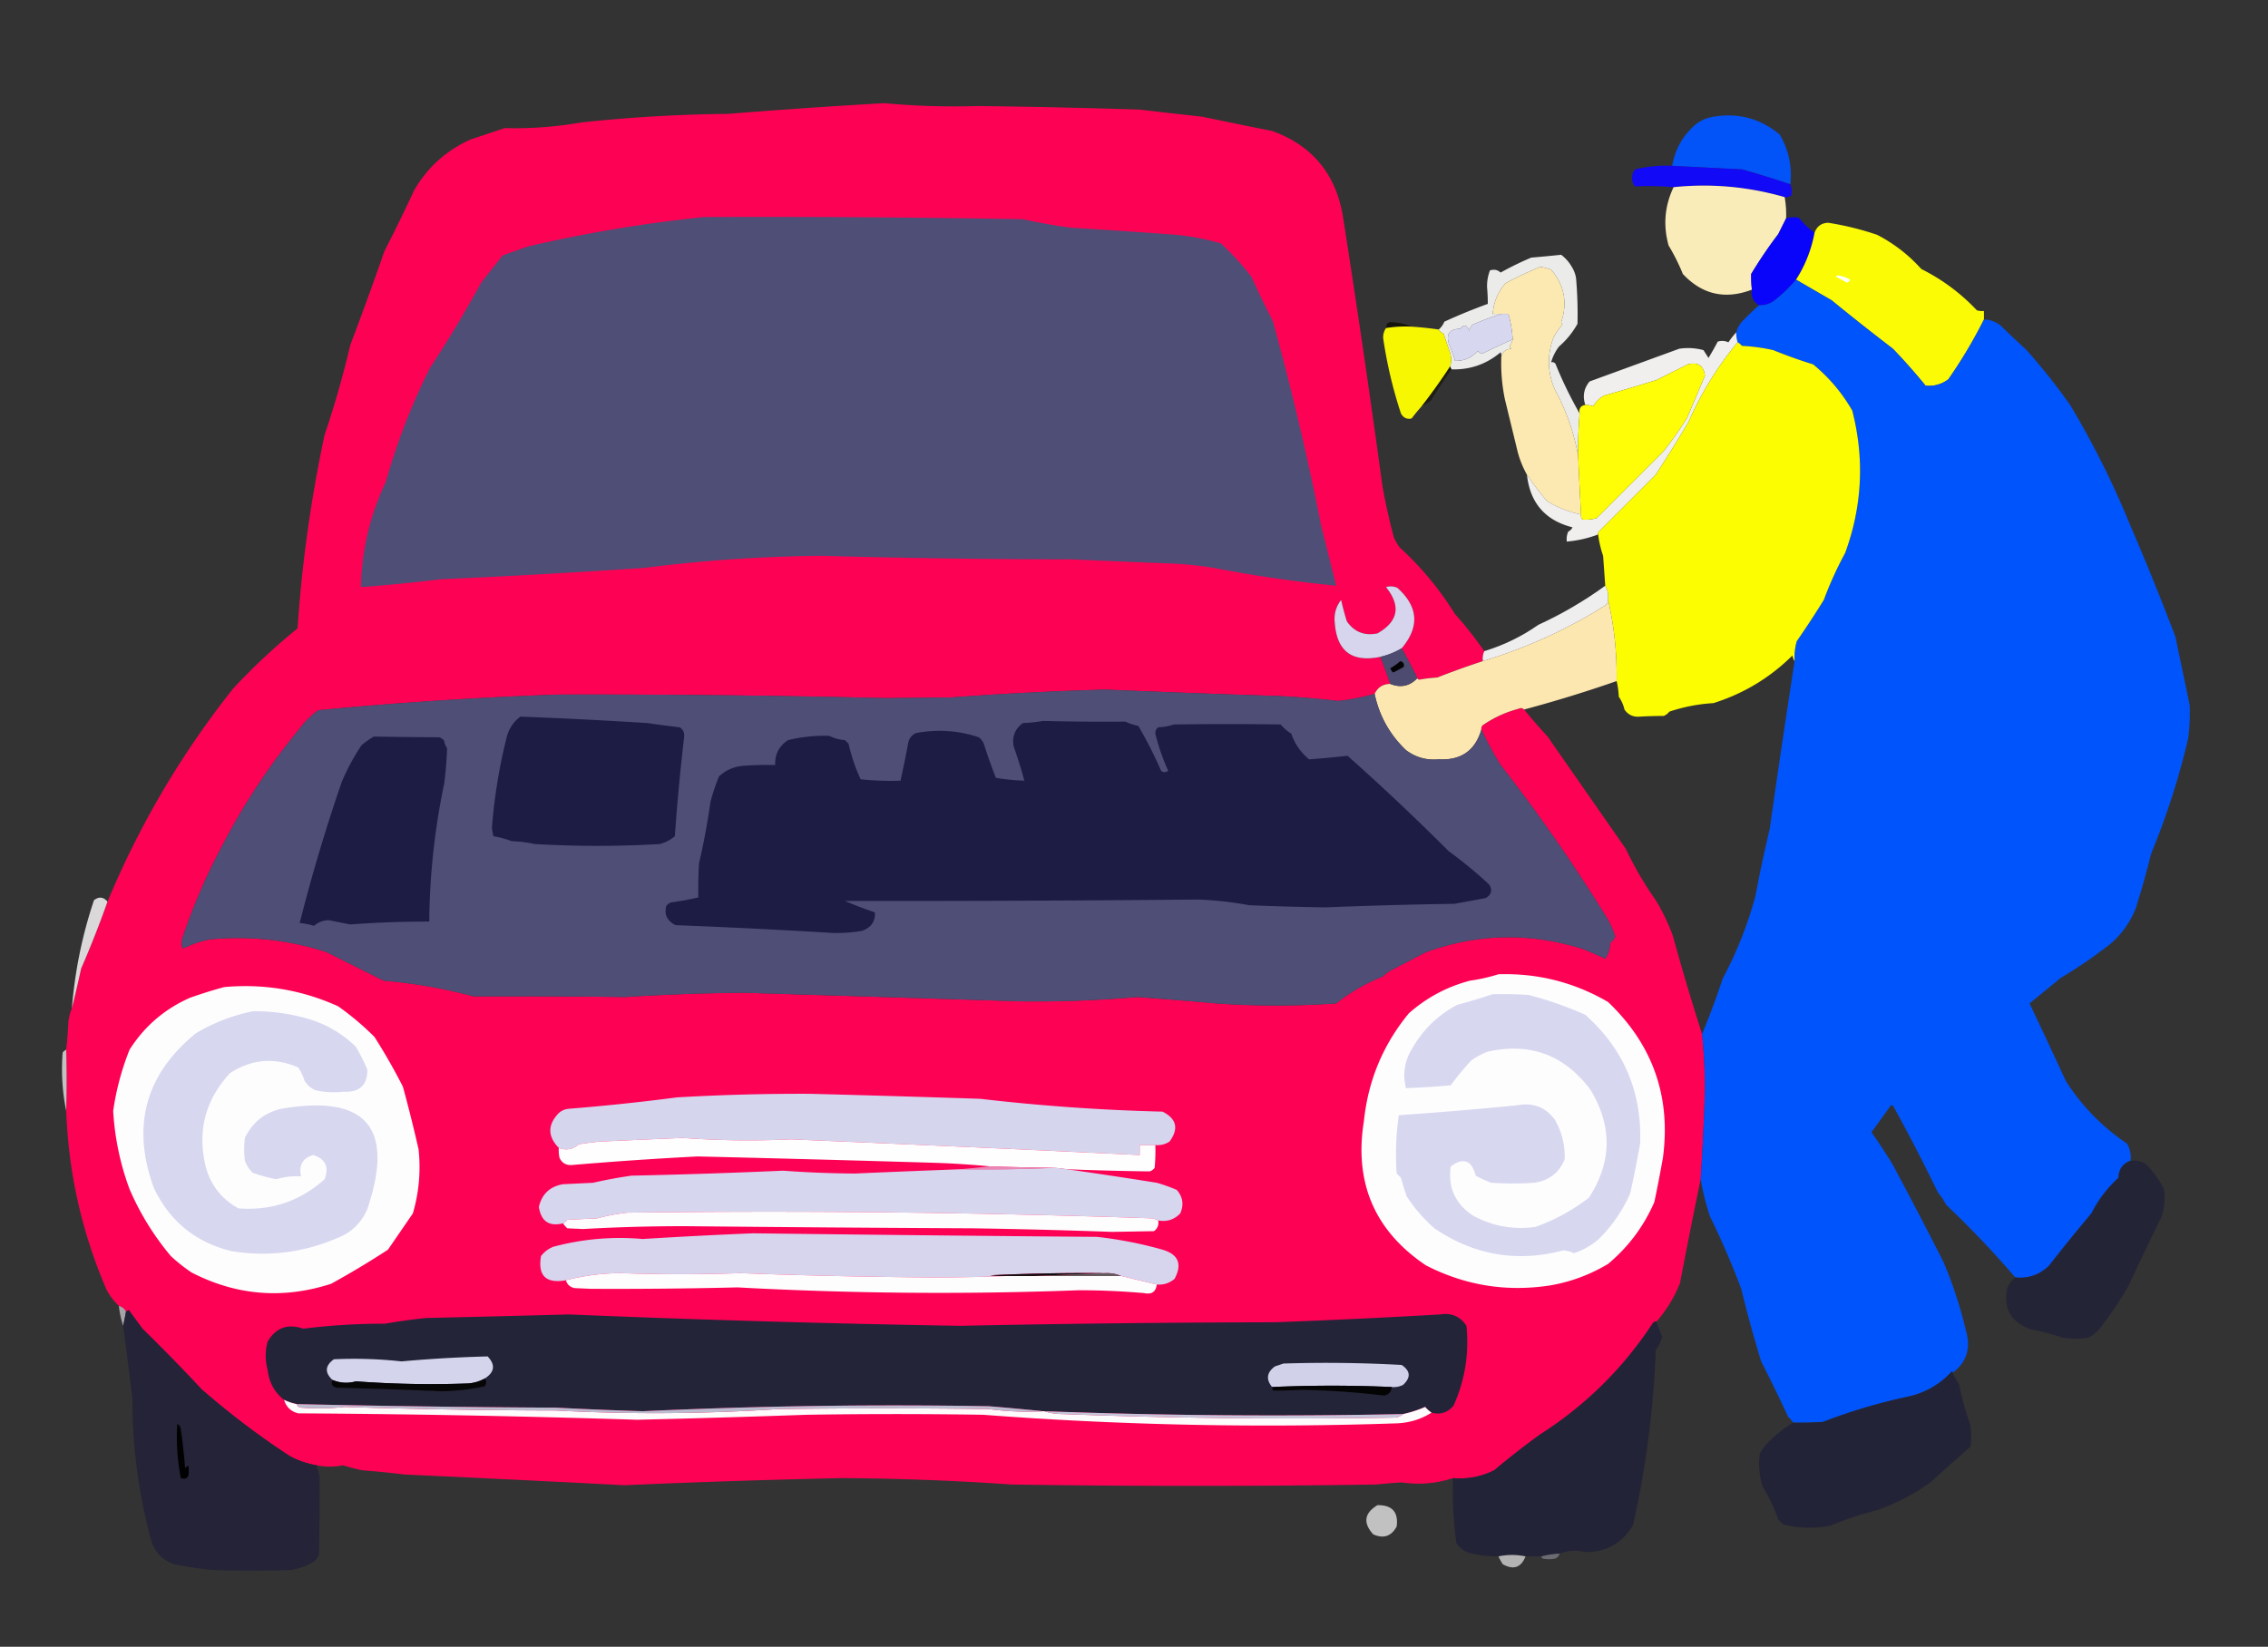 <svg xmlns="http://www.w3.org/2000/svg" width="1593" height="1157" shape-rendering="geometricPrecision" text-rendering="geometricPrecision" image-rendering="optimizeQuality" fill-rule="evenodd" clip-rule="evenodd"><rect width="100%" height="100%" fill="#333333" stroke="none"/><path fill="#fe0255" d="M1042.5 457.5c-.97 2.107-1.3 4.441-1 7a612.384 612.384 0 00-32 11.5c-4.21.261-8.37.761-12.5 1.5-.765-.07-1.265-.403-1.5-1a314.81 314.81 0 00-11-21c12.741-15.1 11.741-29.266-3-42.5-2.694-1.19-5.361-1.356-8-.5 10.637 13.269 8.637 24.102-6 32.5-9.116 1.855-16.282-.979-21.5-8.5a172.405 172.405 0 01-4-15c-3.663 4.644-5.163 9.978-4.5 16 1.442 20.071 12.109 28.071 32 24a322.157 322.157 0 017 19c-5.163.077-8.83 2.41-11 7a158.236 158.236 0 01-25.5 5 612.743 612.743 0 00-42.5-3.5 11314.75 11314.75 0 01-121-4.5 2344.29 2344.29 0 00-108 5.5l-46.5.5a8611.374 8611.374 0 00-229.5-2.5 2785.97 2785.97 0 00-169 11 64.757 64.757 0 00-13.5 13.5c-20.415 24.767-38.082 51.433-53 80a425.6 425.6 0 00-29 67c-.814 2.402-.647 4.735.5 7a71.196 71.196 0 0119-6.5c28.006-2.667 55.339.333 82 9 13.263 6.653 26.596 13.32 40 20a362.04 362.04 0 0163 11c35.507-.101 71.007.065 106.5.5a1514.83 1514.83 0 0183.5-3c64.67 1.959 129.336 3.959 194 6a814.003 814.003 0 0082-3c18.658 1.32 37.324 2.82 56 4.5a611.314 611.314 0 0084 0c10.007-7.996 21.007-14.33 33-19a22.755 22.755 0 015-4l25-13c36.79-13.284 73.79-13.95 111-2a422.772 422.772 0 0115 6.5c2.22-3.291 3.39-6.957 3.5-11 1.56-1.225 2.73-2.725 3.5-4.5a69.13 69.13 0 00-5.5-12.5 1194.665 1194.665 0 00-75-108 227.387 227.387 0 01-13.5-25c-.22-1.175.11-2.175 1-3 7.63-5.27 15.96-9.103 25-11.5 1.57-.765 2.9-.598 4 .5a435.339 435.339 0 0016.5 19c18.33 26.333 36.67 52.667 55 79a241.107 241.107 0 0021 36c4.8 7.937 8.8 16.27 12 25 6.36 23.246 13.2 46.246 20.5 69a377.433 377.433 0 012 39.5c-.62 20.855-1.62 41.688-3 62.5-5 24.16-9.83 48.493-14.5 73-4.01 10.029-9.51 19.029-16.5 27-1-.086-1.83.248-2.5 1-20.82 31.823-47.32 57.99-79.5 78.5a574.126 574.126 0 00-32 25c-9.15 4.54-18.82 6.37-29 5.5-11.74 3.85-23.738 4.85-36 3-6.007.41-12.007.91-18 1.5a8467.667 8467.667 0 01-256 0 1846.467 1846.467 0 00-119.5-4.5 6862.568 6862.568 0 00-152.5 5c-51.328-2.69-102.662-5.19-154-7.5-9.95-1.22-19.95-2.22-30-3-4.572-.97-9.072-2.14-13.5-3.5-6.226 1.22-12.393 1.22-18.5 0a61.584 61.584 0 01-19-6.5 557.52 557.52 0 01-62-47 1245.865 1245.865 0 00-41.5-42.5l-9.5-13c-.683.363-1.35.696-2 1-1.085-2.087-2.751-3.42-5-4-3.352-3.195-6.186-6.862-8.5-11-17.389-40.222-26.889-82.222-28.5-126a755.25 755.25 0 000-43 290.45 290.45 0 001.5-19 32.074 32.074 0 012.5-10 1089.3 1089.3 0 006.5-28 710.173 710.173 0 0018.5-47c22.632-54.296 52.132-104.296 88.5-150a444.715 444.715 0 0145-42 953.6 953.6 0 0119-136 678.552 678.552 0 0018-63 2530.036 2530.036 0 0024-66 1280.152 1280.152 0 0021-43c9.329-15.99 22.495-27.823 39.5-35.5l24-8a270.7 270.7 0 0054-4 1069.259 1069.259 0 01103-6c36.474-2.93 72.974-5.43 109.5-7.5a544.217 544.217 0 0066 2c37.845.458 75.678 1.291 113.5 2.5a5442.105 5442.105 0 0044 5 3802.36 3802.36 0 0049 10c27.658 9.996 44.158 29.496 49.5 58.5a9493.444 9493.444 0 0128 191 433.398 433.398 0 008 36 36.16 36.16 0 004 7c15.143 13.817 28.14 29.483 39 47a253.214 253.214 0 0120.5 26z" opacity=".994"/><path fill="#0054ff" d="M1257.5 129.5a673.035 673.035 0 00-34-10.5c-16.37-.799-32.7-1.633-49-2.5 2.08-11.912 7.75-21.745 17-29.5 3.57-2.637 7.57-4.303 12-5 17.48-2.908 32.98 1.258 46.5 12.5 6.35 10.766 8.85 22.433 7.5 35z" opacity=".962"/><path fill="#1108fe" d="M1174.5 116.5c16.3.867 32.63 1.701 49 2.5a673.035 673.035 0 0134 10.5c1.06 2.573 1.22 5.239.5 8-1.36.88-2.86 1.214-4.5 1-25.57-7.373-51.57-9.707-78-7-8.98-.789-17.98-.955-27-.5-1.53-1.648-2.2-3.648-2-6-.2-2.352.47-4.352 2-6a91.525 91.525 0 0126-2.5z" opacity=".963"/><path fill="#fef0bc" d="M1253.5 138.5a67.128 67.128 0 011 15c-1.81 3.614-3.64 7.28-5.5 11a316.238 316.238 0 00-19 28c-.06 3.648.1 7.315.5 11-18.75 7.151-34.91 3.485-48.5-11a140.433 140.433 0 00-10-20c-3.94-14.155-2.78-27.822 3.5-41 26.43-2.707 52.43-.373 78 7z" opacity=".979"/><path fill="#4f4e76" d="M494.5 152.5c74.673-.298 149.339.202 224 1.5a380.009 380.009 0 0034 6 4830.328 4830.328 0 0174 5 168.546 168.546 0 0131 6 178.562 178.562 0 0121.5 23.5 660.982 660.982 0 0015 31 1990.862 1990.862 0 0134 144l10.5 42a921.198 921.198 0 01-86-12.5 266.765 266.765 0 00-28-3c-24.004-.933-48.004-1.933-72-3a6365.22 6365.22 0 01-175.5-2.5c-41.664.4-83.164 3.233-124.5 8.5a6344.479 6344.479 0 01-143 8 1229.96 1229.96 0 01-56 5.5c.524-25.778 6.358-50.445 17.5-74a448.166 448.166 0 0131-80 858.127 858.127 0 0036-60l15-19a514.641 514.641 0 0118.5-6.5 986.28 986.28 0 01123-20.5z"/><path fill="#0905fe" d="M1274.5 163.5c-2.17 11.846-6.5 22.846-13 33a103.076 103.076 0 01-15 14.5c-3.23 2.467-6.9 3.633-11 3.5-4.06-2.456-5.72-6.123-5-11a88.36 88.36 0 01-.5-11 316.238 316.238 0 0119-28c1.86-3.72 3.69-7.386 5.5-11a17.174 17.174 0 019-.5 54.768 54.768 0 0011 10.5z" opacity=".977"/><path fill="#fdfe05" d="M1393.5 224.5a337.258 337.258 0 01-25 42c-4.75 3.539-10.08 5.039-16 4.5a420.633 420.633 0 00-23-26 1648.743 1648.743 0 01-43-34c-8.36-4.845-16.69-9.678-25-14.5 6.5-10.154 10.83-21.154 13-33 1.6-4.436 4.77-6.769 9.5-7a203.356 203.356 0 0134.5 8.5c11.76 6.088 22.09 14.088 31 24 14.69 7.355 27.69 17.021 39 29 1.63.494 3.3.66 5 .5v6z" opacity=".982"/><path fill="#fefefd" d="M1109.5 290.5a300.208 300.208 0 00-1 30c-2.86-16.325-8.36-31.992-16.5-47-5.05-11.766-5.38-23.766-1-36a45.272 45.272 0 016.5-9.5 3.627 3.627 0 01-1-1.5c4.67-13.661 2.34-25.995-7-37-2.43-.9-4.93-1.566-7.5-2a236.91 236.91 0 00-24.5 11.5c-5.43 6.116-8.43 13.283-9 21.5h6a239.41 239.41 0 00-20 7.5c-1.39 1.171-2.23 2.671-2.5 4.5-1.59-4.322-3.76-4.822-6.5-1.5-7.64.175-10.14 4.008-7.5 11.5 1.53 3.59 2.86 7.257 4 11 6.28.228 11.61-2.106 16-7 .74 1.074 1.74 1.741 3 2a640.624 640.624 0 0121.5-10 15.52 15.52 0 01-2 4.5 3.92 3.92 0 001 2c-3.72.233-6.05 2.066-7 5.5a4.949 4.949 0 00-.5-3c-9.97 8.404-21.47 12.404-34.5 12-.33-.667-.67-1.333-1-2 1.15-3.554.99-7.22-.5-11a484.64 484.64 0 01-4-12c-1.52-.663-2.69-1.663-3.5-3 1.75-1.462 3.09-3.295 4-5.5a398.52 398.52 0 0130.5-12.5c.01-3.799-.15-7.633-.5-11.5-.13-4.173.54-8.173 2-12 2.88-.957 5.38-.457 7.5 1.5 6.97-3.9 14.13-7.4 21.5-10.5 7.15-.619 14.15-1.285 21-2 3.07 2.282 5.57 5.116 7.5 8.5a20.573 20.573 0 013 8c.92 10.66 1.25 21.327 1 32-3.38 6.067-7.71 11.4-13 16-2.55 3.36-4.38 7.026-5.5 11 1.18-.219 2.18.114 3 1a282.919 282.919 0 0017 35z" opacity=".904"/><path fill="#fee9b2" d="M1108.5 320.5c.59 13.674 1.26 27.341 2 41a74.751 74.751 0 01-24-9.5 209.759 209.759 0 01-14-18.5 67.283 67.283 0 01-6.5-16l-9-37a124.302 124.302 0 01-2.5-30c.95-3.434 3.28-5.267 7-5.5a3.92 3.92 0 01-1-2 15.52 15.52 0 002-4.5 88.703 88.703 0 00-3-18h-11c.57-8.217 3.57-15.384 9-21.5a236.91 236.91 0 0124.5-11.5c2.57.434 5.07 1.1 7.5 2 9.34 11.005 11.67 23.339 7 37 .21.586.54 1.086 1 1.5a45.272 45.272 0 00-6.5 9.5c-4.38 12.234-4.05 24.234 1 36 8.14 15.008 13.64 30.675 16.5 47z" opacity=".992"/><path fill="#fffef5" d="M1289.5 194.5c.24-.597.74-.93 1.5-1 3.08.443 5.91 1.443 8.5 3-.39 1.22-1.22 1.887-2.5 2a82.1 82.1 0 00-7.5-4z"/><path fill="#0055fe" d="M1261.5 196.5c8.31 4.822 16.64 9.655 25 14.5a1648.743 1648.743 0 0043 34 420.633 420.633 0 0123 26c5.92.539 11.25-.961 16-4.5a337.258 337.258 0 0025-42c4.51.088 8.51 1.588 12 4.5a644.675 644.675 0 0017.5 16.5 434.262 434.262 0 0131 39 617.018 617.018 0 0142 84 1914.602 1914.602 0 0132 79c3.33 16 6.67 32 10 48a145.06 145.06 0 01-1 23 520.666 520.666 0 01-26 81 649.763 649.763 0 01-11 39c-3.89 9.559-9.73 17.725-17.5 24.5a331.942 331.942 0 01-35 24c-7.33 6-14.67 12-22 18a4029.682 4029.682 0 0125.5 54.5c11.29 17.622 25.62 32.289 43 44 2.13 3.708 2.97 7.708 2.5 12-5.5 1.973-8.34 5.973-8.5 12-7.87 7.197-14.2 15.531-19 25a1252.362 1252.362 0 00-30 37c-6.74 6.305-14.57 8.972-23.5 8a695.294 695.294 0 00-48.5-51 64.38 64.38 0 00-6-9 1271.12 1271.12 0 00-31-60c-.89-1.211-1.73-1.211-2.5 0-4.33 6-8.67 12-13 18a487.52 487.52 0 0114.5 22 3391.55 3391.55 0 0136 69 300.836 300.836 0 0116 49c3.34 12.049.18 21.716-9.5 29 .07-.438-.1-.772-.5-1-8.03 8.77-17.86 14.603-29.5 17.5a394.969 394.969 0 00-61 18c-6.99.5-13.99.666-21 .5a19.491 19.491 0 00-3.5-4 1058.894 1058.894 0 00-19-39 967.27 967.27 0 01-14-51 574.336 574.336 0 00-22-51 185.968 185.968 0 01-6.5-26c1.38-20.812 2.38-41.645 3-62.5.02-13.208-.64-26.375-2-39.5a542.61 542.61 0 0014.5-39 272.35 272.35 0 0023-58 976.754 976.754 0 0110-47 8997.117 8997.117 0 0117.5-118c-.31-4.767.19-9.434 1.5-14a661.656 661.656 0 0019-29 258.106 258.106 0 0115-33c12.01-32.824 13.68-66.157 5-100-7.17-12.491-16.34-23.324-27.5-32.5a351.33 351.33 0 01-28-10 126.666 126.666 0 00-22-3 10.435 10.435 0 00-3-2.5 21.462 21.462 0 01-1-7c.84-3.016 2.34-5.683 4.5-8 3.76-3.926 7.59-7.592 11.5-11 4.1.133 7.77-1.033 11-3.5a103.076 103.076 0 0015-14.5z" opacity=".991"/><path fill="#d7d7f0" d="M1054.5 220.5h5a88.703 88.703 0 013 18 640.624 640.624 0 00-21.5 10c-1.26-.259-2.26-.926-3-2-4.39 4.894-9.72 7.228-16 7-1.14-3.743-2.47-7.41-4-11-2.64-7.492-.14-11.325 7.5-11.5 2.74-3.322 4.91-2.822 6.5 1.5.27-1.829 1.11-3.329 2.5-4.5a239.41 239.41 0 0120-7.5z"/><path fill="#0e0c02" d="M991.5 229.5a86.749 86.749 0 00-18 1c.073-3.45 1.906-4.783 5.5-4 4.45.322 8.616 1.322 12.5 3z" opacity=".766"/><path fill="#fdfd01" d="M991.5 229.5c6.363.42 12.7 1.087 19 2 .81 1.337 1.98 2.337 3.5 3a484.64 484.64 0 004 12c1.49 3.78 1.65 7.446.5 11a410.955 410.955 0 01-20 28 123.085 123.085 0 00-7 8.5c-3.289.746-5.789-.42-7.5-3.5a312.187 312.187 0 01-12.5-53c-.06-2.655.607-4.989 2-7a86.749 86.749 0 0118-1z" opacity=".965"/><path fill="#fffefc" d="M1219.5 233.5c-.05 2.403.28 4.736 1 7-14.05 16.927-25.55 35.594-34.5 56a1051.004 1051.004 0 01-23 37c-13.33 13.333-26.67 26.667-40 40-.46.594-.63 1.261-.5 2a81.556 81.556 0 01-22 5c-.31-2.424.03-4.757 1-7a6.575 6.575 0 003-3c-19.2-4.868-29.86-17.201-32-37a209.759 209.759 0 0014 18.5 74.751 74.751 0 0024 9.5c-.17 1.322.16 2.489 1 3.5 3.37.33 6.7-.003 10-1l46.5-46.5a239.413 239.413 0 0017-24c4.19-9.935 8.36-19.768 12.5-29.5-.9-7.125-4.9-9.792-12-8-7.3 3.651-14.64 7.318-22 11a1534.156 1534.156 0 01-37 11c-3.19 1.855-5.69 4.355-7.5 7.5a13.006 13.006 0 00-5.5-1c-2.05-6.11-1.05-11.61 3-16.5l63-23c5.75-.851 11.42-.517 17 1 1.17 1.833 2.33 3.667 3.5 5.5a195.67 195.67 0 006.5-11.5c2.6-.769 5.1-.602 7.5.5a59.74 59.74 0 015.5-7z" opacity=".925"/><path fill="#fefe02" d="M1220.5 240.5c1.13.622 2.13 1.455 3 2.5 7.43.357 14.76 1.357 22 3a351.33 351.33 0 0028 10c11.16 9.176 20.33 20.009 27.5 32.5 8.68 33.843 7.01 67.176-5 100a258.106 258.106 0 00-15 33 661.656 661.656 0 01-19 29 40.793 40.793 0 00-1.5 14c-.79-1.109-1.29-2.442-1.5-4-15.77 15.636-34.27 26.803-55.5 33.5a118.706 118.706 0 00-31 6 8.878 8.878 0 01-4 3c-5.74.016-11.41.183-17 .5-4.46.354-7.96-1.312-10.5-5-.76-3.285-2.09-6.285-4-9-.18-3.856-.68-7.523-1.5-11a236.203 236.203 0 00-6-57c.34-3.66-.33-6.993-2-10l-1.5-21a74.218 74.218 0 01-3.5-15c-.13-.739.04-1.406.5-2 13.33-13.333 26.67-26.667 40-40a1051.004 1051.004 0 0023-37c8.95-20.406 20.45-39.073 34.5-56z" opacity=".995"/><path fill="#fffe06" d="M1110.5 361.5c-.74-13.659-1.41-27.326-2-41-.17-10.024.17-20.024 1-30-.61-3.469.72-5.469 4-6 1.9-.067 3.73.267 5.5 1 1.81-3.145 4.31-5.645 7.5-7.5 12.38-3.511 24.71-7.178 37-11 7.36-3.682 14.7-7.349 22-11 7.1-1.792 11.1.875 12 8-4.14 9.732-8.31 19.565-12.5 29.5a239.413 239.413 0 01-17 24l-46.5 46.5c-3.3.997-6.63 1.33-10 1-.84-1.011-1.17-2.178-1-3.5z" opacity=".999"/><path fill="#131203" d="M1018.5 257.5c.33.667.67 1.333 1 2-5 7.18-9.84 14.513-14.5 22a36.813 36.813 0 01-6.5 4 410.955 410.955 0 0020-28z" opacity=".608"/><path fill="#d7d4ee" d="M984.5 455.5a53.033 53.033 0 01-15 6c-19.891 4.071-30.558-3.929-32-24-.663-6.022.837-11.356 4.5-16a172.405 172.405 0 004 15c5.218 7.521 12.384 10.355 21.5 8.5 14.637-8.398 16.637-19.231 6-32.5 2.639-.856 5.306-.69 8 .5 14.741 13.234 15.741 27.4 3 42.5z"/><path fill="#fffefe" d="M1127.5 411.5c1.67 3.007 2.34 6.34 2 10-.06 2.092-1.06 3.592-3 4.5-26.56 16.613-54.9 29.446-85 38.5-.3-2.559.03-4.893 1-7 13.67-4.165 26.34-10.332 38-18.5 16.72-7.68 32.38-16.846 47-27.5z" opacity=".919"/><path fill="#fee8b1" d="M1129.5 421.5a236.203 236.203 0 016 57 915.35 915.35 0 01-65 20c-1.1-1.098-2.43-1.265-4-.5-9.04 2.397-17.37 6.23-25 11.5-.89.825-1.22 1.825-1 3-4.29 14.834-14.29 21.834-30 21-8.57.777-16.233-1.39-23-6.5-11.402-10.902-18.736-24.069-22-39.5 2.17-4.59 5.837-6.923 11-7 7.309 2.92 13.642 1.587 19-4 .235.597.735.93 1.5 1 4.13-.739 8.29-1.239 12.5-1.5a612.384 612.384 0 0132-11.5c30.1-9.054 58.44-21.887 85-38.5 1.94-.908 2.94-2.408 3-4.5z" opacity=".993"/><path fill="#4e4b70" d="M984.5 455.5a314.81 314.81 0 0111 21c-5.358 5.587-11.691 6.92-19 4a322.157 322.157 0 00-7-19 53.033 53.033 0 0015-6z"/><path fill="#030305" d="M983.5 464.5c2.109.552 2.942 1.886 2.5 4a80.507 80.507 0 01-7.5 4 7.293 7.293 0 01-2-3 38.252 38.252 0 007-5z"/><path fill="#4f4e76" d="M965.5 487.5c3.264 15.431 10.598 28.598 22 39.5 6.767 5.11 14.43 7.277 23 6.5 15.71.834 25.71-6.166 30-21a227.387 227.387 0 0013.5 25 1194.665 1194.665 0 0175 108 69.13 69.13 0 015.5 12.5c-.77 1.775-1.94 3.275-3.5 4.5-.11 4.043-1.28 7.709-3.5 11a422.772 422.772 0 00-15-6.5c-37.21-11.95-74.21-11.284-111 2l-25 13a22.755 22.755 0 00-5 4c-11.993 4.67-22.993 11.004-33 19a611.314 611.314 0 01-84 0 2943.767 2943.767 0 00-56-4.5 814.003 814.003 0 01-82 3c-64.664-2.041-129.33-4.041-194-6a1514.83 1514.83 0 00-83.5 3 7053.107 7053.107 0 00-106.5-.5 362.04 362.04 0 00-63-11 17134.536 17134.536 0 01-40-20c-26.661-8.667-53.994-11.667-82-9a71.196 71.196 0 00-19 6.5c-1.147-2.265-1.314-4.598-.5-7a425.6 425.6 0 0129-67c14.918-28.567 32.585-55.233 53-80a64.757 64.757 0 0113.5-13.5 2785.97 2785.97 0 01169-11c76.511-.186 153.011.647 229.5 2.5l46.5-.5a2344.29 2344.29 0 01108-5.5 11314.75 11314.75 0 00121 4.5 612.743 612.743 0 0142.5 3.5 158.236 158.236 0 0025.5-5z"/><path fill="#1c1c44" d="M365.5 503.5a3409.695 3409.695 0 0189 4.5 815.97 815.97 0 0023 3c2.419 1.686 3.419 4.019 3 7a1502.755 1502.755 0 00-6.5 69.5c-3.053 2.581-6.553 4.415-10.5 5.5a753.218 753.218 0 01-88 0 84.519 84.519 0 00-16-2 69.078 69.078 0 00-13-3.5l-1-5.5a379.398 379.398 0 0110.5-64.5c1.64-5.854 4.806-10.521 9.5-14zm367 3c19.352.503 38.685.669 58 .5a35.716 35.716 0 009 3 279.029 279.029 0 0116 31.5c1.667 1.333 3.333 1.333 5 0a150.21 150.21 0 01-9-26c-.11-1.874.556-3.374 2-4.5a40.23 40.23 0 0011-2c25.029-.371 50.029-.371 75 0 2.197 2.614 4.697 4.78 7.5 6.5 2.426 7.179 6.593 13.179 12.5 18a692.28 692.28 0 0027-2.5 1670.076 1670.076 0 0171 67 302.195 302.195 0 0128.5 23.5c2.39 3.957 1.55 7.124-2.5 9.5l-22 4a3569.743 3569.743 0 00-90.5 2.5c-17.84-.27-35.673-.77-53.5-1.5a247.922 247.922 0 00-36-4c-82.665.757-165.332 1.091-248 1a270.72 270.72 0 0021 8c.417 6.315-2.583 10.648-9 13a109.95 109.95 0 01-20 1.5 5192.52 5192.52 0 00-111-5.5c-5.92-2.997-8.087-7.497-6.5-13.5a6.978 6.978 0 013.5-2.5 196.603 196.603 0 0019-3.5c-.166-8.007 0-16.007.5-24a497.569 497.569 0 008-43 142.39 142.39 0 016-18c4.896-4.528 10.73-7.028 17.5-7.5a242.43 242.43 0 0122-.5c-.321-7.524 2.679-13.357 9-17.5a107.455 107.455 0 0129-3 28.352 28.352 0 0011 3l2.5 2.5a122.86 122.86 0 008.5 25c9.31.998 18.643 1.332 28 1a795.13 795.13 0 005.5-27c.786-3.083 2.619-5.249 5.5-6.5 15.049-2.783 29.716-1.783 44 3a11.532 11.532 0 013.5 4.5 362.372 362.372 0 008.5 24 152.18 152.18 0 0020 2 332.837 332.837 0 00-7.5-24c-1.287-6.917.879-12.417 6.5-16.5 4.851-.174 9.518-.674 14-1.5zm-470 11c15.308.264 30.641.431 46 .5a6.978 6.978 0 013.5 2.5c.216 1.884.883 3.551 2 5a251.658 251.658 0 01-2 25 492.455 492.455 0 00-10.5 97 710.306 710.306 0 00-55.5 2c-4.981-.984-9.981-1.984-15-3-3.978.072-7.478 1.406-10.5 4a44.36 44.36 0 00-10-2 1220.729 1220.729 0 0129.5-99 150.677 150.677 0 0114-26 68.927 68.927 0 018.5-6z"/><path fill="#fffcfc" d="M75.5 633.5a710.173 710.173 0 01-18.5 47 1089.3 1089.3 0 01-6.5 28 316.471 316.471 0 0115.5-76c3.492-2.735 6.658-2.402 9.5 1z" opacity=".82"/><path fill="#fefdfe" d="M1052.5 684.5c27.57-.858 53.23 5.642 77 19.5 31.42 29.999 44.25 66.499 38.5 109.5a1020.237 1020.237 0 01-6 31c-7.4 17.069-18.24 31.569-32.5 43.5-12.39 7.434-25.72 12.434-40 15-30.92 4.932-60.25.266-88-14-35.995-24.243-50.495-58.076-43.5-101.5 2.974-28.432 13.474-53.599 31.5-75.5 12.42-11.048 26.76-18.715 43-23 6.92-.979 13.58-2.479 20-4.5zm-895 9c27.911-2.512 54.578 1.988 80 13.5a195.066 195.066 0 0125.5 21.5 413.128 413.128 0 0120 35 1060.141 1060.141 0 0111 44c1.624 15.293.29 30.293-4 45L272.5 878a608.418 608.418 0 01-40 24c-33.858 10.913-66.525 8.247-98-8a119.908 119.908 0 01-14.5-11.5c-11.949-14.225-21.615-29.892-29-47-6.583-17.749-10.417-36.083-11.5-55a186.266 186.266 0 0111.5-43c10.452-16.449 24.619-28.616 42.5-36.5a340.643 340.643 0 0124-7.5z"/><path fill="#d7d7f0" d="M1048.5 698.5c8.34-.166 16.67 0 25 .5a250.115 250.115 0 0140 14c27.03 24.085 39.86 54.252 38.5 90.5a810.8 810.8 0 01-7 35c-5.39 12.28-12.89 23.114-22.5 32.5a53.324 53.324 0 01-17 9.5 19.186 19.186 0 00-7.5-2c-32.49 8.596-62.66 3.429-90.5-15.5-7.563-6.66-14.063-14.16-19.5-22.5a190.6 190.6 0 01-4-13l-3-3a190.243 190.243 0 011.5-41 2713.12 2713.12 0 0083.5-7c10.81-1.975 19.48 1.359 26 10 5.02 8.723 7.36 18.057 7 28-3.92 9.577-11.09 15.077-21.5 16.5-10 .667-20 .667-30 0a81.468 81.468 0 01-11-5c-2.82-10.841-8.66-13.007-17.5-6.5-2.12 14.599 3.04 26.099 15.5 34.5 13.75 7.49 28.42 10.156 44 8 13.64-4.9 26.14-11.733 37.5-20.5 16.26-25.085 16.59-50.418 1-76-18.42-24.475-42.59-33.308-72.5-26.5a53.11 53.11 0 00-11 6 179.06 179.06 0 00-14.5 17.5 498.956 498.956 0 01-31.5 2c-2.426-10.027-.926-19.361 4.5-28 7.551-13.218 18.05-23.385 31.5-30.5a445.713 445.713 0 0025-7.5zm-871 12a132.7 132.7 0 0136 4.5c14.052 3.606 26.218 10.439 36.5 20.5a126.758 126.758 0 018 16c.154 10.84-5.346 16.007-16.5 15.5a60.682 60.682 0 01-20-1c-3.116-1.449-5.616-3.616-7.5-6.5a42.54 42.54 0 00-4.5-9.5c-16.729-7.275-32.729-5.941-48 4-17.825 19.476-23.325 41.976-16.5 67.5 3.848 12.218 11.348 21.384 22.5 27.5 23.176 1.72 43.342-5.114 60.5-20.5 3.255-8.6.589-14.267-8-17-7.437 2.192-10.27 7.192-8.5 15-5.983-.35-11.816.317-17.5 2a120.75 120.75 0 01-16.5-4.5c-2.456-2.408-4.289-5.241-5.5-8.5a64.218 64.218 0 010-16c5.225-10.891 13.725-17.724 25.5-20.5 59.746-10.261 79.913 13.239 60.5 70.5-4.245 9.877-11.411 16.71-21.5 20.5-23.815 10.192-48.482 13.192-74 9-25.202-6.188-43.368-21.022-54.5-44.5-15.757-43.362-5.924-79.529 29.5-108.5 12.568-7.462 25.902-12.628 40-15.5z"/><path fill="#fffbfc" d="M46.5 737.5a755.25 755.25 0 010 43c-2.733-13.403-3.566-27.07-2.5-41 .708-.881 1.542-1.547 2.5-2z" opacity=".709"/><path fill="#d6d5ee" d="M811.5 804.5h-11v7a38707.088 38707.088 0 00-245-11 632.526 632.526 0 01-76-1 21333.3 21333.3 0 00-57 2.5 163.202 163.202 0 00-16 2c-4.106 3.6-8.773 4.433-14 2.5-7.965-8.136-7.965-16.303 0-24.5 1.99-1.751 4.323-2.751 7-3a1515.829 1515.829 0 0076-8 1503.186 1503.186 0 0194-2.5c39.656 1.026 79.323 2.193 119 3.5a1390.472 1390.472 0 00128 9c9.916 4.958 11.583 11.958 5 21-3.036 2.006-6.369 2.84-10 2.5z"/><path fill="#fefefe" d="M811.5 804.5a128.507 128.507 0 01-.5 16 6.978 6.978 0 01-3.5 2.5c-19.324-.24-38.657-.74-58-1.5a104.618 104.618 0 00-9-1 2528.33 2528.33 0 01-45-1 604.514 604.514 0 00-38-2.5 26732.822 26732.822 0 00-167.5-4.5 2600.014 2600.014 0 00-88 6c-4.2.402-7.2-1.265-9-5a24.935 24.935 0 01-.5-7c5.227 1.933 9.894 1.1 14-2.5a163.202 163.202 0 0116-2 21333.3 21333.3 0 0157-2.5 632.526 632.526 0 0076 1c81.683 3.408 163.35 7.075 245 11v-7h11z"/><path fill="#242438" d="M1496.5 815.5c3.96-.411 7.63.422 11 2.5a73.244 73.244 0 0112.5 17.5c.96 6.836.29 13.503-2 20a2216.653 2216.653 0 00-23 48 258.894 258.894 0 01-21 31 31.84 31.84 0 01-7.5 5.5c-5.67.667-11.33.667-17 0a194.194 194.194 0 00-23-6c-14.31-5.142-19.81-14.975-16.5-29.5 1.37-2.766 3.2-5.099 5.5-7 8.93.972 16.76-1.695 23.5-8 9.76-12.517 19.76-24.85 30-37 4.8-9.469 11.13-17.803 19-25 .16-6.027 3-10.027 8.5-12z" opacity=".972"/><path fill="#e987b5" d="M695.5 819.5c14.996.467 29.996.8 45 1a1089.684 1089.684 0 01-66 1l21-2z"/><path fill="#d7d6ef" d="M740.5 820.5c3.018.204 6.018.537 9 1a3595.03 3595.03 0 0163 9.5 112.594 112.594 0 0114 5c4.322 4.861 5.155 10.361 2.5 16.5-4.221 4.423-9.387 6.09-15.5 5a28.208 28.208 0 00-4-1.5 7795.828 7795.828 0 00-369-4 139.082 139.082 0 00-21 4l-21 1a10.515 10.515 0 01-3 2.5c-9.773 2.41-15.44-1.423-17-11.5 2.089-9.088 7.756-14.421 17-16l21-1a332.947 332.947 0 0127-5c35.545-.76 71.045-1.927 106.5-3.5a749.836 749.836 0 0050.5 2c24.661-1.088 49.328-2.088 74-3 22.173.331 44.173-.003 66-1z"/><path fill="#fefdfe" d="M813.5 857.5c.541 3.152-.459 5.652-3 7.5l-29.5.5a4660.784 4660.784 0 00-97.5-2.5c-67.168-.324-134.335-.824-201.5-1.5-24.186-.039-48.353.628-72.5 2l-11-.5a14.698 14.698 0 01-3-3.5 10.515 10.515 0 003-2.5l21-1a139.082 139.082 0 0121-4 7795.828 7795.828 0 01369 4c1.401.41 2.734.91 4 1.5z"/><path fill="#d7d5ee" d="M812.5 902.5a6266.102 6266.102 0 00-25-6c-3.71-1.636-7.71-2.302-12-2-26.683-.278-53.349.222-80 1.5 3.986.499 7.986.666 12 .5-17.33.667-34.83 1-52.5 1a4416.218 4416.218 0 01-135-3c-28.012.974-56.012.974-84 0a155.166 155.166 0 00-38.5 5c-14.03 2.468-19.864-3.198-17.5-17 2.264-2.933 5.098-5.1 8.5-6.5 20.625-5.548 41.625-7.381 63-5.5a3574.929 3574.929 0 0177.5-4 54004.62 54004.62 0 00241.5 2.5 283.05 283.05 0 0146 9c11.192 3.287 14.025 10.12 8.5 20.5-3.592 3.03-7.758 4.364-12.5 4z"/><path fill="#fefdfe" d="M707.5 896.5h80a6266.102 6266.102 0 0125 6c-.667 5.183-3.667 7.183-9 6a535.288 535.288 0 00-45.5-2 2614.784 2614.784 0 01-240-2c-34.34.836-68.673 1.169-103 1l-11.5-.5c-3.141-.715-5.141-2.548-6-5.5a155.166 155.166 0 0138.5-5c27.988.974 55.988.974 84 0a4416.218 4416.218 0 00135 3c17.67 0 35.17-.333 52.5-1z"/><path fill="#0e0e0f" d="M775.5 894.5l-49 2h-19a72.367 72.367 0 01-12-.5 1371.523 1371.523 0 0180-1.5z"/><path fill="#5d5d5e" d="M775.5 894.5c4.29-.302 8.29.364 12 2h-61l49-2z"/><path fill="#e9e5e9" d="M83.5 917.5c2.249.58 3.915 1.913 5 4a192.659 192.659 0 01-2 10 65.483 65.483 0 01-3-14z" opacity=".635"/><path fill="#242337" d="M222.5 1029.5l2 8c.096 18.26-.07 36.59-.5 55a11.475 11.475 0 01-3.5 4.5c-4.889 3.11-10.222 5.11-16 6a780.35 780.35 0 01-56 0 288.329 288.329 0 01-26-4c-8.596-2.93-14.096-8.76-16.5-17.5-8.712-32.4-13.045-65.4-13-99a2836.883 2836.883 0 00-6.5-51 192.659 192.659 0 002-10c.65-.304 1.317-.637 2-1l9.5 13a1245.865 1245.865 0 0141.5 42.5 557.52 557.52 0 0062 47 61.584 61.584 0 0019 6.5z" opacity=".987"/><path fill="#242438" d="M1005.5 992.5c-1.6-1.096-3.1-2.43-4.5-4a84.001 84.001 0 01-15.5 5 4371.95 4371.95 0 01-252-2h-1a1605.747 1605.747 0 00-38-3.5 3828.42 3828.42 0 00-243 3.5 2840.2 2840.2 0 01-61-2.5 10352.555 10352.555 0 01-182-2.5 37.325 37.325 0 01-9-3c-6.725-5.276-10.558-12.276-11.5-21-1.824-6.698-1.824-13.364 0-20 5.762-9.699 14.095-12.699 25-9a458.952 458.952 0 0157.5-3.5 388.004 388.004 0 0129-4c33.336-.75 66.669-1.583 100-2.5a11085.92 11085.92 0 00275 8 11465.664 11465.664 0 01221-2.5 5547.9 5547.9 0 00116-5.5c8-1.286 14.17 1.381 18.5 8 1.98 19.463-1.02 38.13-9 56-4.15 4.994-9.31 6.66-15.5 5z"/><path fill="#232337" d="M1163.5 928.5a75.232 75.232 0 004 10.5c-.83 3.5-2.33 6.667-4.5 9.5a669.992 669.992 0 01-16 123c-7.44 12.64-18.6 18.97-33.5 19-6.13-1.52-12.13-1.19-18 1-4.53.27-8.86.94-13 2h-11a45.737 45.737 0 00-19 0 83.46 83.46 0 01-21-2.5c-3.4-1.4-6.24-3.57-8.5-6.5a269.724 269.724 0 01-2.5-46c10.18.87 19.85-.96 29-5.5a574.126 574.126 0 0132-25c32.18-20.51 58.68-46.677 79.5-78.5.67-.752 1.5-1.086 2.5-1z" opacity=".983"/><path fill="#d4d4ed" d="M340.5 968.5c-3.676 2.056-7.676 3.223-12 3.5-26.199.93-52.366.43-78.5-1.5-5.641 1.597-11.141 1.264-16.5-1-5.515-5.144-5.182-9.978 1-14.5a303.88 303.88 0 0147.5 1.5 919.963 919.963 0 0160.5-3.5c5.604 5.889 4.937 11.056-2 15.5z"/><path fill="#d1d1ea" d="M977.5 974.5a948.088 948.088 0 00-84 0c-4.438-5.435-3.772-10.268 2-14.5l6-2a949.766 949.766 0 0183 1c6.229 4.171 6.562 8.837 1 14-2.514 1.252-5.18 1.752-8 1.5z"/><path fill="#060607" d="M340.5 968.5c1.307 1.723 1.307 3.557 0 5.5a153.56 153.56 0 01-30.5 3.5 3567.8 3567.8 0 00-73.5-2.5c-3.247-.991-4.247-2.825-3-5.5 5.359 2.264 10.859 2.597 16.5 1a718.829 718.829 0 0078.5 1.5c4.324-.277 8.324-1.444 12-3.5z"/><path fill="#232337" d="M1371.5 964.5a46.722 46.722 0 004.5 8 238.28 238.28 0 008 29c.67 5 .67 10 0 15-9.26 8.05-18.43 16.22-27.5 24.5-11.59 8.54-24.26 15.21-38 20a240.513 240.513 0 00-33 11c-11.09 2.12-22.09 1.78-33-1l-3.5-3.5c-2.88-8.09-6.55-15.76-11-23-2.3-7.51-2.97-15.18-2-23 2.11-4.1 4.94-7.6 8.5-10.5 4.62-4.46 9.62-8.3 15-11.5 7.01.166 14.01 0 21-.5a394.969 394.969 0 0161-18c11.64-2.897 21.47-8.73 29.5-17.5.4.228.57.562.5 1z" opacity=".98"/><path fill="#040405" d="M977.5 974.5c-.251 3.419-2.085 5.419-5.5 6a550.147 550.147 0 00-58.5-4 308.94 308.94 0 01-19 .5c-.752-.671-1.086-1.504-1-2.5a948.088 948.088 0 0184 0z"/><path fill="#fefbfc" d="M199.5 983.5a37.325 37.325 0 009 3c.381 1.431 1.381 2.264 3 2.5 10.19.773 20.357.606 30.5-.5a4899.895 4899.895 0 00148.5 2.5 1314.702 1314.702 0 00156-1c49.333-.667 98.667-.667 148 0 12.769 1.699 25.436 2.199 38 1.5h1c3.945 1.325 8.278 1.992 13 2a4250.39 4250.39 0 00232 2.5c2.861.03 5.195-.803 7-2.5a84.001 84.001 0 0015.5-5c1.4 1.57 2.9 2.904 4.5 4-7.204 4.566-15.204 7.066-24 7.5a2645.472 2645.472 0 01-291-6 3842.33 3842.33 0 00-124 0 9940.682 9940.682 0 01-119 3.5 9166.539 9166.539 0 00-238-4.5c-5.092-1.257-8.425-4.424-10-9.5z"/><path fill="#bcbcd1" d="M208.5 986.5a10352.555 10352.555 0 00182 2.5 2840.2 2840.2 0 0061 2.5 3828.42 3828.42 0 01243-3.5 1605.747 1605.747 0 0138 3.5c-12.564.699-25.231.199-38-1.5a5473.513 5473.513 0 00-148 0 1314.702 1314.702 0 01-156 1 4899.895 4899.895 0 01-148.5-2.5 165.377 165.377 0 01-30.5.5c-1.619-.236-2.619-1.069-3-2.5z"/><path fill="#c5c5da" d="M733.5 991.5a4371.95 4371.95 0 00252 2c-1.805 1.697-4.139 2.53-7 2.5a4250.39 4250.39 0 01-232-2.5c-4.722-.008-9.055-.675-13-2z"/><path fill="#010102" d="M124.5 1000.5c1.545.73 2.378 2.06 2.5 4a371.271 371.271 0 013 27c2.071-2.45 2.904-1.79 2.5 2 .35 4.5-1.484 6.16-5.5 5-2.44-12.65-3.273-25.31-2.5-38z"/><path fill="#fefffe" d="M967.5 1057.5c10.328-.17 14.828 4.83 13.5 15-3.77 6.91-9.27 8.75-16.5 5.5-7.291-8.08-6.291-14.92 3-20.5z" opacity=".697"/><path fill="#d2d2ea" d="M1095.5 1091.5c-.44 1.57-1.44 2.74-3 3.5-3 .67-6 .67-9 0-.56-.38-.89-.88-1-1.5 4.14-1.06 8.47-1.73 13-2z" opacity=".353"/><path fill="#fafafa" d="M1071.5 1093.5c-3.13 7.88-8.46 9.71-16 5.5a43.888 43.888 0 01-3-5.5 45.737 45.737 0 0119 0z" opacity=".642"/></svg>
